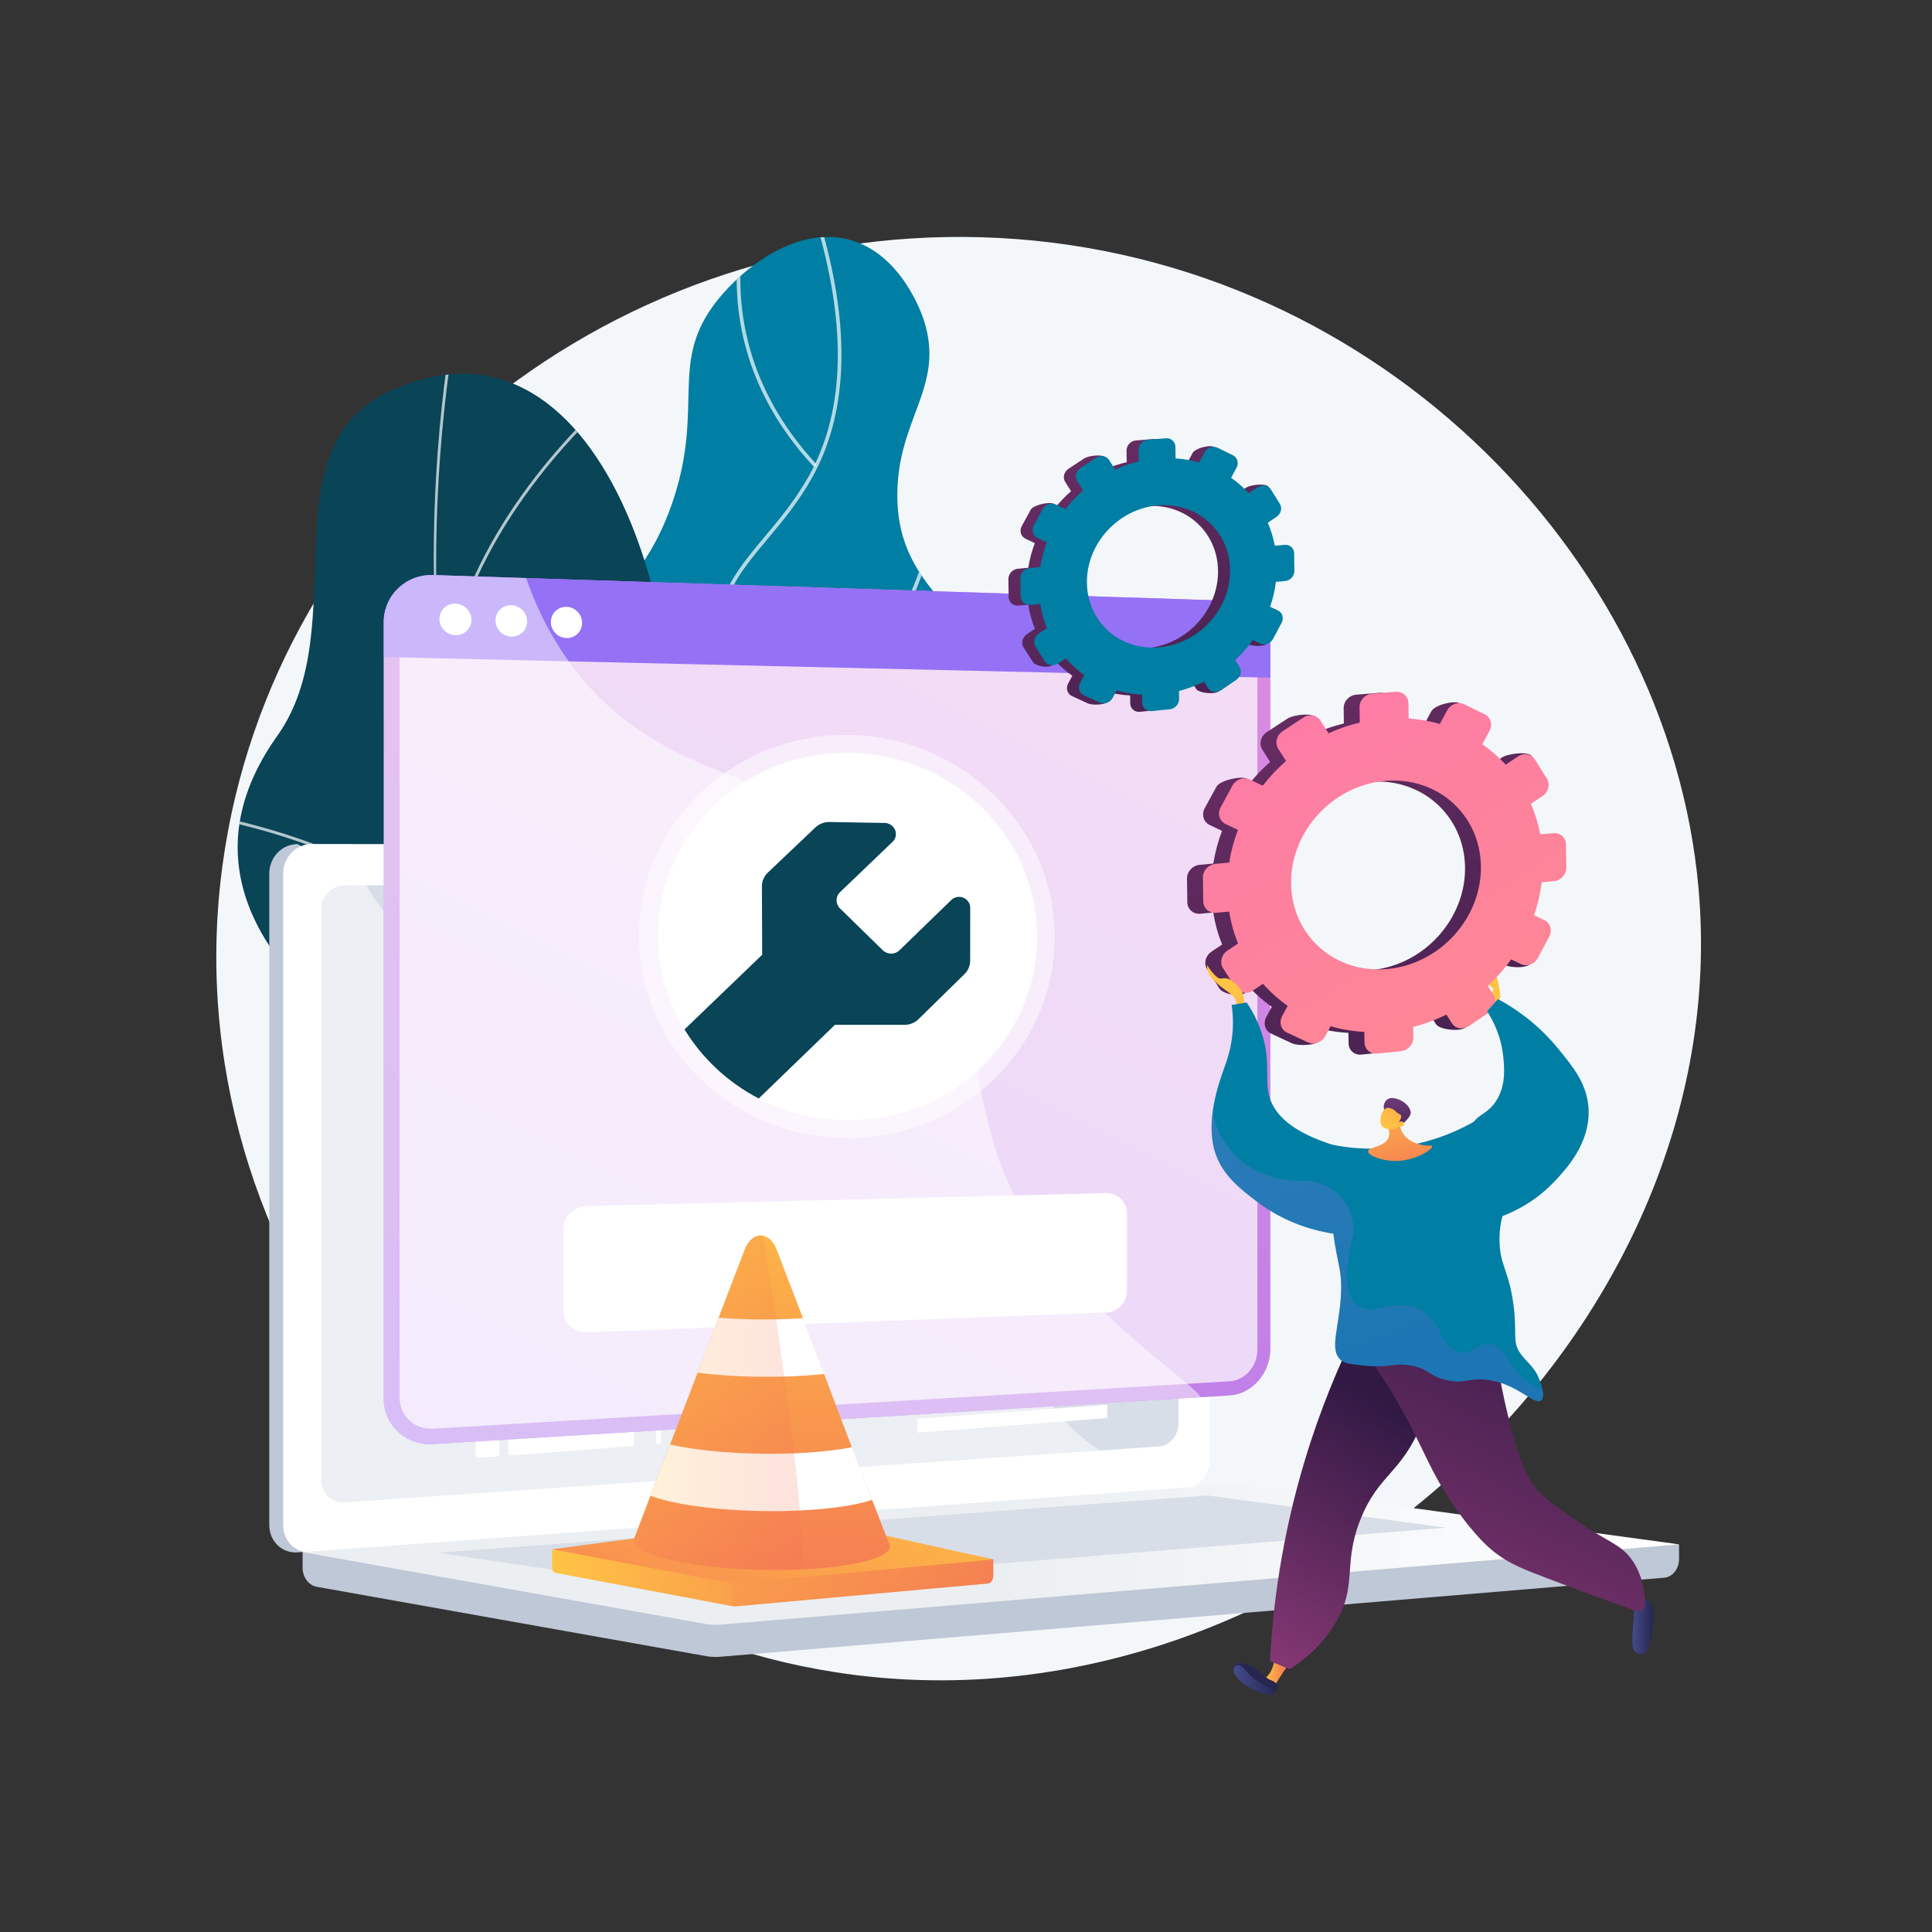 <?xml version="1.0" encoding="UTF-8"?>
<svg xmlns="http://www.w3.org/2000/svg" version="1.2" viewBox="0 0 3710 3710" width="3710" height="3710">
  <rect x="0" y="0" width="3710" height="3710" fill="#333333" stroke="none"/>
  <title>webmaster wordpress toulouse - 50</title>
  <defs>
    <linearGradient id="g1" x1="4013.4" y1="1189.1" x2="3952.4" y2="2648.8" gradientUnits="userSpaceOnUse">
      <stop offset="0" stop-color="#007ea3"></stop>
      <stop offset=".6" stop-color="#007ea3"></stop>
      <stop offset="1" stop-color="#007ea3"></stop>
    </linearGradient>
    <clipPath id="cp1">
      <path d="m948.16 2073.7c4.58-112.33 113.56-135.54 136.15-300.34 24.33-177.48-92.53-220.03-73.77-380.47 22.71-194.29 200.44-186.17 282.33-433.11 60.15-181.38-9.58-264.62 84.62-383.06 50.96-64.07 154.01-143.62 254.45-116.13 99.51 27.23 138.79 143.74 142.28 154.6 40.78 126.96-50.02 187.41-51.12 332.92-1.52 201.65 171.86 219.87 178.76 401.64 8.44 222.36-247.07 298.3-221.38 516.75 13.8 117.33 90.55 121.27 119.86 269.86 25.1 127.26 6.77 316.9-95.75 389.29-209.1 147.65-766.96-193.53-756.43-451.95z"></path>
    </clipPath>
    <linearGradient id="g2" x1="-1119.3" y1="2692.6" x2="-913.2" y2="927.7" gradientUnits="userSpaceOnUse">
      <stop offset="0" stop-color="#094457"></stop>
      <stop offset="1" stop-color="#094457"></stop>
    </linearGradient>
    <clipPath id="cp2">
      <path d="m1062.86 2782.28c-175.96-33.35-548.22-137.36-428.91-371.13 99.32-194.61 237.71-274.74 28.92-440.84-208.79-166.09-272.05-358.44-130.35-557.31 149.13-209.27-24.74-552.82 217.89-662.94 422.77-191.86 605.04 514.04 522.3 872.35-82.75 358.31 127.16 309.27 348.91 419.48 302.74 150.46-16.25 390.75 79.77 561.03 32.52 57.67 52.61 66.73 104.18 102.06 9.9 20.98 98.99 54.78 96.92 75.58-12.09 121.85-180.79 258.82-265.79 337.51-12.77 11.82-70.63 33.32-96.91 32.55 7.45-177.49-335.24-341.48-476.93-368.34z"></path>
    </clipPath>
    <linearGradient id="g3" x1="581.1" y1="2850.1" x2="3224.3" y2="2850.1" gradientUnits="userSpaceOnUse">
      <stop offset=".5" stop-color="#ebeff2"></stop>
      <stop offset="1" stop-color="#ffffff"></stop>
    </linearGradient>
    <linearGradient id="g4" x1="3201.5" y1="1191.6" x2="1466.5" y2="4661.7" gradientUnits="userSpaceOnUse">
      <stop offset="0" stop-color="#e38ddd"></stop>
      <stop offset="1" stop-color="#9571f6"></stop>
    </linearGradient>
    <linearGradient id="g5" x1="1259" y1="-252.9" x2="1552.8" y2="922.5" gradientUnits="userSpaceOnUse">
      <stop offset="0" stop-color="#e38ddd"></stop>
      <stop offset="1" stop-color="#9571f6"></stop>
    </linearGradient>
    <linearGradient id="g6" x1="2047.4" y1="1685.2" x2="1478.8" y2="2881.5" gradientUnits="userSpaceOnUse">
      <stop offset="0" stop-color="#094457"></stop>
      <stop offset="1" stop-color="#094457"></stop>
    </linearGradient>
    <linearGradient id="g7" x1="1060" y1="2910.6" x2="1907.4" y2="2910.6" gradientUnits="userSpaceOnUse">
      <stop offset="0" stop-color="#ffc444"></stop>
      <stop offset="1" stop-color="#f36f56"></stop>
    </linearGradient>
    <linearGradient id="g8" x1="1786.6" y1="2808.7" x2="1598.9" y2="3325.9" gradientUnits="userSpaceOnUse">
      <stop offset="0" stop-color="#ffc444"></stop>
      <stop offset=".6" stop-color="#f8924f"></stop>
      <stop offset="1" stop-color="#f36f56"></stop>
    </linearGradient>
    <linearGradient id="g9" x1="1605.6" y1="2731.8" x2="1376.2" y2="3364.1" gradientUnits="userSpaceOnUse">
      <stop offset="0" stop-color="#ffc444"></stop>
      <stop offset=".6" stop-color="#f8924f"></stop>
      <stop offset="1" stop-color="#f36f56"></stop>
    </linearGradient>
    <linearGradient id="g10" x1="1908" y1="2188.9" x2="1876.4" y2="3217.1" gradientUnits="userSpaceOnUse">
      <stop offset="0" stop-color="#ffc444"></stop>
      <stop offset="1" stop-color="#f36f56"></stop>
    </linearGradient>
    <linearGradient id="g11" x1="1216.9" y1="2372.5" x2="1540.5" y2="2372.5" gradientUnits="userSpaceOnUse">
      <stop offset="0" stop-color="#ffc444"></stop>
      <stop offset="1" stop-color="#f36f56"></stop>
    </linearGradient>
    <linearGradient id="g12" x1="2944.6" y1="1940.9" x2="2937.6" y2="2084.2" gradientUnits="userSpaceOnUse">
      <stop offset="0" stop-color="#ffc444"></stop>
      <stop offset="1" stop-color="#f36f56"></stop>
    </linearGradient>
    <linearGradient id="g13" x1="2427" y1="3184.9" x2="2475.6" y2="3184.9" gradientUnits="userSpaceOnUse">
      <stop offset="0" stop-color="#ffc444"></stop>
      <stop offset="1" stop-color="#f36f56"></stop>
    </linearGradient>
    <linearGradient id="g14" x1="2368.4" y1="3192.9" x2="2454.6" y2="3192.9" gradientUnits="userSpaceOnUse">
      <stop offset="0" stop-color="#444b8c"></stop>
      <stop offset="1" stop-color="#26264f"></stop>
    </linearGradient>
    <linearGradient id="g15" x1="2476.1" y1="3152.2" x2="2445.8" y2="3222.4" gradientUnits="userSpaceOnUse">
      <stop offset="0" stop-color="#444b8c"></stop>
      <stop offset="1" stop-color="#26264f"></stop>
    </linearGradient>
    <linearGradient id="g16" x1="2716.5" y1="2741.2" x2="1596.3" y2="903.9" gradientUnits="userSpaceOnUse">
      <stop offset="0" stop-color="#311944"></stop>
      <stop offset="1" stop-color="#893976"></stop>
    </linearGradient>
    <linearGradient id="g17" x1="2747" y1="2739.3" x2="1626.9" y2="902" gradientUnits="userSpaceOnUse">
      <stop offset="0" stop-color="#ff9085"></stop>
      <stop offset="1" stop-color="#fb6fbb"></stop>
    </linearGradient>
    <linearGradient id="g18" x1="3338.8" y1="3086" x2="3054.4" y2="3579.5" gradientUnits="userSpaceOnUse">
      <stop offset="0" stop-color="#311944"></stop>
      <stop offset="1" stop-color="#893976"></stop>
    </linearGradient>
    <linearGradient id="g19" x1="3397" y1="3131.8" x2="3124.5" y2="3604.5" gradientUnits="userSpaceOnUse">
      <stop offset="0" stop-color="#311944"></stop>
      <stop offset="1" stop-color="#893976"></stop>
    </linearGradient>
    <linearGradient id="g20" x1="3134.8" y1="3070.2" x2="3174.7" y2="3070.2" gradientUnits="userSpaceOnUse">
      <stop offset="0" stop-color="#444b8c"></stop>
      <stop offset="1" stop-color="#26264f"></stop>
    </linearGradient>
    <linearGradient id="g21" x1="3358.1" y1="2571.7" x2="2995.9" y2="3384.9" gradientUnits="userSpaceOnUse">
      <stop offset="0" stop-color="#311944"></stop>
      <stop offset="1" stop-color="#893976"></stop>
    </linearGradient>
    <linearGradient id="g22" x1="2420.5" y1="1915.2" x2="2413.4" y2="2062.2" gradientUnits="userSpaceOnUse">
      <stop offset="0" stop-color="#ffc444"></stop>
      <stop offset="1" stop-color="#f36f56"></stop>
    </linearGradient>
    <linearGradient id="g23" x1="2837.9" y1="1978.2" x2="3034.8" y2="2529.4" gradientUnits="userSpaceOnUse">
      <stop offset="0" stop-color="#007ea3"></stop>
      <stop offset="1" stop-color="#007ea3"></stop>
    </linearGradient>
    <linearGradient id="g24" x1="3036.1" y1="1848.5" x2="3244.7" y2="2432.6" gradientUnits="userSpaceOnUse">
      <stop offset="0" stop-color="#007ea3"></stop>
      <stop offset="1" stop-color="#007ea3"></stop>
    </linearGradient>
    <linearGradient id="g25" x1="3233.8" y1="1826.9" x2="3464.2" y2="2472" gradientUnits="userSpaceOnUse">
      <stop offset="0" stop-color="#007ea3"></stop>
      <stop offset="1" stop-color="#007ea3"></stop>
    </linearGradient>
    <linearGradient id="g26" x1="2710.1" y1="2076.6" x2="2749.9" y2="2277.1" gradientUnits="userSpaceOnUse">
      <stop offset="0" stop-color="#ffc444"></stop>
      <stop offset="1" stop-color="#f36f56"></stop>
    </linearGradient>
    <linearGradient id="g27" x1="2654.3" y1="2212.8" x2="2651.1" y2="2114.9" gradientUnits="userSpaceOnUse">
      <stop offset="0" stop-color="#311944"></stop>
      <stop offset="1" stop-color="#6b3976"></stop>
    </linearGradient>
    <linearGradient id="g28" x1="2643.1" y1="2154.8" x2="2715.3" y2="1991.5" gradientUnits="userSpaceOnUse">
      <stop offset="0" stop-color="#ffc444"></stop>
      <stop offset="1" stop-color="#f36f56"></stop>
    </linearGradient>
    <linearGradient id="g29" x1="2719.5" y1="1647.5" x2="3008.3" y2="2456.1" gradientUnits="userSpaceOnUse">
      <stop offset="0" stop-color="#aa80f9"></stop>
      <stop offset="1" stop-color="#6165d7"></stop>
    </linearGradient>
    <linearGradient id="g30" x1="2266" y1="1906.9" x2="1421.4" y2="521.4" gradientUnits="userSpaceOnUse">
      <stop offset="0" stop-color="#311944"></stop>
      <stop offset="1" stop-color="#893976"></stop>
    </linearGradient>
    <linearGradient id="g31" x1="2289.1" y1="1905.5" x2="1444.4" y2="520" gradientUnits="userSpaceOnUse">
      <stop offset="0" stop-color="#007ea3"></stop>
      <stop offset="1" stop-color="#007ea3"></stop>
    </linearGradient>
  </defs>
  <style>
		.s0 { fill: #f4f7fa } 
		.s1 { fill: url(#g1) } 
		.s2 { fill: #ffffff } 
		.s3 { fill: url(#g2) } 
		.s4 { fill: #fcfdfe } 
		.s5 { fill: #bfc8d6 } 
		.s6 { fill: #d8dee8 } 
		.s7 { mix-blend-mode: soft-light;fill: #ffffff } 
		.s8 { opacity: .5;mix-blend-mode: soft-light;fill: #ffffff } 
		.s9 { fill: url(#g3) } 
		.s10 { fill: url(#g4) } 
		.s11 { opacity: .7;mix-blend-mode: soft-light;fill: #ffffff } 
		.s12 { fill: url(#g5) } 
		.s13 { opacity: .5;fill: #ffffff } 
		.s14 { fill: url(#g6) } 
		.s15 { fill: url(#g7) } 
		.s16 { opacity: .3;mix-blend-mode: multiply;fill: url(#g8) } 
		.s17 { fill: url(#g9) } 
		.s18 { fill: url(#g10) } 
		.s19 { opacity: .2;mix-blend-mode: multiply;fill: url(#g11) } 
		.s20 { fill: url(#g12) } 
		.s21 { fill: url(#g13) } 
		.s22 { fill: url(#g14) } 
		.s23 { fill: url(#g15) } 
		.s24 { fill: url(#g16) } 
		.s25 { fill: url(#g17) } 
		.s26 { fill: url(#g18) } 
		.s27 { opacity: .3;mix-blend-mode: multiply;fill: url(#g19) } 
		.s28 { fill: url(#g20) } 
		.s29 { fill: url(#g21) } 
		.s30 { fill: url(#g22) } 
		.s31 { fill: url(#g23) } 
		.s32 { fill: url(#g24) } 
		.s33 { fill: url(#g25) } 
		.s34 { fill: url(#g26) } 
		.s35 { fill: url(#g27) } 
		.s36 { fill: url(#g28) } 
		.s37 { opacity: .3;mix-blend-mode: multiply;fill: url(#g29) } 
		.s38 { fill: url(#g30) } 
		.s39 { fill: url(#g31) } 
	</style>
  <g id="Illustration">
    <g id="&lt;Group&gt;">
      <path id="&lt;Path&gt;" class="s0" d="m3261.6 1705c76.6 854.7-776.7 1642.5-1656.4 1506.3-707.2-109.5-1282-793.1-1177.5-1552.8 95.5-694.8 727.7-1224.4 1457.5-1202.9 741.9 21.9 1318.6 605.5 1376.4 1249.4z"></path>
      <g id="&lt;Group&gt;">
        <path id="&lt;Path&gt;" class="s1" d="m948.2 2073.7c4.5-112.3 113.5-135.5 136.1-300.3 24.3-177.5-92.5-220.1-73.8-380.5 22.8-194.3 200.5-186.2 282.4-433.1 60.1-181.4-9.6-264.6 84.6-383.1 50.9-64.1 154-143.6 254.4-116.1 99.6 27.2 138.8 143.7 142.3 154.6 40.8 127-50 187.4-51.1 332.9-1.5 201.7 171.9 219.9 178.8 401.7 8.4 222.3-247.1 298.3-221.4 516.7 13.8 117.3 90.5 121.3 119.8 269.9 25.1 127.2 6.8 316.9-95.7 389.2-209.1 147.7-767-193.5-756.4-451.9z"></path>
        <g id="&lt;Clip Group&gt;" clip-path="url(#cp1)">
          <g id="&lt;Group&gt;">
            <g id="&lt;Group&gt;" style="opacity: .7;mix-blend-mode: soft-light">
              <path id="&lt;Path&gt;" class="s2" d="m1556.8 2647c-0.6 0-1.3-0.1-1.8-0.4-96.3-56.6-176.4-130.7-238.3-220.5-58.8-85.2-119.5-173.2-114.6-283.3 3.7-83.8 42.7-128.6 92.1-185.2 47-54 105.6-121.3 146.6-245.8 23.3-71.1 52.5-159.5 30-265.5-13-61.4-37.1-96.2-58.3-126.9-22.2-32.1-41.4-59.9-37.7-107.5 5.8-76.3 46.6-125 93.8-181.4 28.6-34.2 58.1-69.6 84.1-115.5 72.9-129.2 74.8-303 5.7-516.8-0.6-1.8 0.4-3.8 2.3-4.4 1.9-0.6 3.8 0.4 4.4 2.2 69.8 215.7 67.6 391.5-6.3 522.4-26.2 46.5-56 82.2-84.8 116.6-46.4 55.5-86.5 103.4-92.2 177.4-3.5 45.2 14.2 70.7 36.5 103 21.6 31.2 46.1 66.6 59.4 129.5 22.8 107.7-6.6 197.2-30.2 269.1-41.5 125.9-100.5 193.7-148 248.2-48.5 55.6-86.7 99.6-90.3 180.9-4.8 107.7 55.2 194.8 113.2 279 61.4 88.9 140.8 162.4 236.1 218.4 1.7 1 2.3 3.1 1.3 4.8-0.7 1.1-1.8 1.7-3 1.7z"></path>
            </g>
            <g id="&lt;Group&gt;" style="opacity: .7;mix-blend-mode: soft-light">
              <path id="&lt;Path&gt;" class="s2" d="m1481.4 1500.2c-0.9 0-1.9-0.4-2.6-1.2-1.3-1.4-1.2-3.6 0.3-4.9 163.1-145.7 239.7-280.9 275.2-368.7 38.5-95 38.5-156.4 38.5-157 0-1.9 1.6-3.5 3.5-3.5q0 0 0 0c2 0 3.5 1.5 3.6 3.5 0 2.5 0.1 63-38.8 159.2-35.9 88.6-113 224.9-277.3 371.7-0.7 0.6-1.5 0.9-2.4 0.9z"></path>
            </g>
            <g id="&lt;Group&gt;" style="opacity: .7;mix-blend-mode: soft-light">
              <path id="&lt;Path&gt;" class="s2" d="m1403 1815.3c-0.8 0-1.6-0.3-2.2-0.8-91.1-74.4-160.3-158.8-205.7-250.8-36.4-73.6-57.8-152.3-63.5-233.8-9.7-138.8 30-239.1 30.4-240.1 0.7-1.8 2.8-2.7 4.6-2 1.8 0.7 2.7 2.8 1.9 4.6-0.4 1-39.5 100.1-29.8 237.4 8.9 126.5 62.4 312.4 266.5 479.2 1.5 1.2 1.8 3.5 0.5 5-0.7 0.8-1.7 1.3-2.7 1.3z"></path>
            </g>
            <g id="&lt;Group&gt;" style="opacity: .7;mix-blend-mode: soft-light">
              <path id="&lt;Path&gt;" class="s2" d="m1254 2335.7c-1.5 0-2.9-0.9-3.3-2.5-0.6-1.9 0.5-3.8 2.3-4.4 240.5-70.5 365.9-198.7 428.7-293.8 68-102.9 79.4-190 79.5-190.9 0.2-1.9 2-3.3 3.9-3 1.9 0.2 3.3 2 3.1 3.9-0.1 0.9-11.7 89.7-80.6 193.9-63.5 96.1-190.1 225.6-432.6 296.7q-0.5 0.1-1 0.1z"></path>
            </g>
            <g id="&lt;Group&gt;" style="opacity: .7;mix-blend-mode: soft-light">
              <path id="&lt;Path&gt;" class="s2" d="m1563.8 895.8c-1 0-1.9-0.4-2.6-1.2-137.5-149.1-154.3-304.7-144.1-409 11-112.9 55.2-191.7 55.6-192.5 1-1.7 3.2-2.3 4.8-1.3 1.7 0.9 2.3 3.1 1.4 4.8-0.5 0.8-44 78.5-54.8 190-10 102.8 6.6 256.1 142.3 403.3 1.3 1.4 1.2 3.6-0.2 4.9-0.7 0.7-1.6 1-2.4 1z"></path>
            </g>
          </g>
        </g>
      </g>
      <g id="&lt;Group&gt;">
        <g id="&lt;Group&gt;">
          <path id="&lt;Path&gt;" class="s3" d="m1062.9 2782.3c-176-33.4-548.3-137.4-429-371.1 99.4-194.7 237.8-274.8 29-440.9-208.8-166.1-272.1-358.4-130.4-557.3 149.1-209.3-24.7-552.8 217.9-662.9 422.8-191.9 605 514 522.3 872.3-82.7 358.3 127.2 309.3 348.9 419.5 302.8 150.4-16.2 390.7 79.8 561 32.5 57.7 52.6 66.8 104.2 102.1 9.9 21 99 54.8 96.9 75.6-12.1 121.8-180.8 258.8-265.8 337.5-12.8 11.8-70.6 33.3-96.9 32.5 7.4-177.5-335.2-341.5-476.9-368.3z"></path>
          <g id="&lt;Clip Group&gt;" clip-path="url(#cp2)">
            <g id="&lt;Group&gt;" style="opacity: .7;mix-blend-mode: soft-light">
              <g id="&lt;Group&gt;">
                <path id="&lt;Path&gt;" class="s4" d="m985.4 1943.8c-146.9-395.1-188.7-840.6-120.9-1288.4l5.5 0.9c-143.1 944.9 192.6 1804.1 897.9 2298.3l-3.2 4.6c-355.3-249-624.8-600.1-779.3-1015.4z"></path>
                <path id="&lt;Path&gt;" class="s4" d="m572.3 2497.1c233.6-37.5 605.1 19.6 828.3 127.2l-2.5 5c-222.2-107.2-592.3-164-824.9-126.7z"></path>
                <path id="&lt;Path&gt;" class="s4" d="m1546.1 2449.8c20.1-125 68.5-264.7 143.9-414.9l5 2.5c-75.1 149.7-123.4 288.8-143.4 413.3-27.4 169.8-0.4 306.5 80.1 406.4l-4.3 3.5c-81.6-101.1-109-239.3-81.3-410.8z"></path>
                <path id="&lt;Path&gt;" class="s4" d="m411.5 1572.1l1.1-5.5c176.4 36.4 416.6 121 558.7 317l-4.6 3.3c-141-194.6-379.8-278.6-555.2-314.8z"></path>
                <path id="&lt;Path&gt;" class="s4" d="m1176 756.1l3.7 4.2c-112.5 102.2-304.8 314.4-328 586.1l-5.6-0.4c23.4-273.7 216.7-487.1 329.9-589.9z"></path>
              </g>
            </g>
          </g>
        </g>
      </g>
      <g id="&lt;Group&gt;">
        <g id="&lt;Group&gt;">
          <path id="&lt;Path&gt;" class="s5" d="m3224.3 2993.8c0 18.9-12.5 34.5-28.7 35.9l-1813.1 151.8c-9 0.7-18 0.3-26.9-1.3l-747.4-133.1c-15.6-2.8-27.1-18.4-27.1-36.7v-67.6l2643.2 22.8z"></path>
          <g id="&lt;Group&gt;">
            <path id="&lt;Path&gt;" class="s5" d="m2251.6 2857.3l-1680 123.7c-30.1 2.2-54.5-21.3-54.5-52.6v-1251c0-31.2 24.4-56.5 54.5-56.5l59.4 34.2 1620.6-34.2c24.8 0 44.8 22.8 44.8 51.1v1130.9c0 28.2-20 52.6-44.8 54.4z"></path>
            <path id="&lt;Path&gt;" class="s2" d="m2278.4 2857.3l-1680 123.7c-30.1 2.2-54.5-21.3-54.5-52.6v-1251c0-31.2 24.4-56.5 54.5-56.5h1680c24.7 0 44.8 22.8 44.8 51.1v1130.9c0 28.2-20.1 52.6-44.8 54.4z"></path>
            <path id="&lt;Path&gt;" class="s6" d="m2226 2777.6l-1564.7 107.4c-24.5 1.7-44.3-17.6-44.3-43.1v-1095.3c0-25.5 19.8-46.3 44.3-46.4l1564.7-6.7c20.5-0.1 37 18.7 37 41.9v997.6c0 23.2-16.5 43.2-37 44.6z"></path>
            <g id="&lt;Group&gt;" style="mix-blend-mode: soft-light">
              <path id="&lt;Path&gt;" class="s7" d="m1216.3 1803l-422.3 1.1-0.1-40.2 422.3 0.1z"></path>
              <path id="&lt;Path&gt;" class="s7" d="m1415.1 1791.4l-97.5 0.1-0.1-27.5 97.6 0.1z"></path>
              <path id="&lt;Path&gt;" class="s7" d="m1415.2 1829.3l-97.6 0.5v-27.5l97.5-0.3z"></path>
              <path id="&lt;Path&gt;" class="s2" d="m1901.3 1827l-378.4 1.8-0.1-27.1 378.5-0.9z"></path>
              <path id="&lt;Path&gt;" class="s2" d="m1963.4 1863.1l-374.7 2.8v-26.9l374.7-2.1z"></path>
              <path id="&lt;Path&gt;" class="s2" d="m1963.5 1899.5l-374.7 3.9v-27l374.6-3.1z"></path>
              <path id="&lt;Path&gt;" class="s7" d="m1963.5 1935.8l-374.6 5-0.1-26.9 374.7-4.2z"></path>
              <path id="&lt;Path&gt;" class="s7" d="m1415.2 1867.2l-97.5 0.8-0.1-27.5 97.6-0.6z"></path>
              <path id="&lt;Path&gt;" class="s7" d="m1415.3 1905.2l-97.6 1v-27.5l97.5-0.8z"></path>
              <path id="&lt;Path&gt;" class="s7" d="m1415.3 1943.1l-97.5 1.3v-27.5l97.5-1.1z"></path>
              <path id="&lt;Path&gt;" class="s7" d="m1415.4 1981.1l-97.5 1.5-0.1-27.5 97.6-1.4z"></path>
              <path id="&lt;Path&gt;" class="s7" d="m1676.8 1976.8l-240.1 3.9v-27.3l240.1-3.3z"></path>
              <path id="&lt;Path&gt;" class="s7" d="m1415.5 2019l-97.6 1.9v-27.6l97.5-1.6z"></path>
              <path id="&lt;Path&gt;" class="s7" d="m1415.5 2056.9l-97.5 2.2-0.1-27.5 97.6-2z"></path>
              <path id="&lt;Path&gt;" class="s7" d="m1415.6 2094.9l-97.6 2.4v-27.5l97.5-2.2z"></path>
              <path id="&lt;Path&gt;" class="s2" d="m1789.4 2011.8l-266.3 5.1v-27l266.2-4.6z"></path>
              <path id="&lt;Path&gt;" class="s7" d="m1927.7 2045.7l-338.7 7.4v-26.9l338.7-6.8z"></path>
              <path id="&lt;Path&gt;" class="s7" d="m1927.8 2082.1l-338.7 8.4-0.1-26.9 338.7-7.7z"></path>
              <path id="&lt;Path&gt;" class="s7" d="m1415.6 2132.8l-97.5 2.7v-27.5l97.5-2.5z"></path>
              <path id="&lt;Path&gt;" class="s7" d="m1415.7 2170.7l-97.5 3-0.1-27.5 97.6-2.8z"></path>
              <path id="&lt;Path&gt;" class="s7" d="m1415.8 2208.7l-97.6 3.2v-27.5l97.5-3z"></path>
              <path id="&lt;Path&gt;" class="s7" d="m1415.8 2246.6l-97.5 3.6-0.1-27.5 97.6-3.4z"></path>
              <path id="&lt;Path&gt;" class="s7" d="m1415.9 2284.5l-97.6 3.9v-27.5l97.5-3.7z"></path>
              <path id="&lt;Path&gt;" class="s7" d="m1415.9 2322.5l-97.5 4.1-0.1-27.5 97.6-3.9z"></path>
              <path id="&lt;Path&gt;" class="s7" d="m1416 2360.4l-97.6 4.4v-27.5l97.6-4.2z"></path>
              <path id="&lt;Path&gt;" class="s7" d="m1416.1 2398.4l-97.6 4.6v-27.5l97.5-4.4z"></path>
              <path id="&lt;Path&gt;" class="s7" d="m1416.1 2436.3l-97.5 5-0.1-27.6 97.6-4.7z"></path>
              <path id="&lt;Path&gt;" class="s7" d="m1416.2 2474.2l-97.6 5.3v-27.5l97.5-5.1z"></path>
              <path id="&lt;Path&gt;" class="s7" d="m1416.2 2512.2l-97.5 5.5-0.1-27.5 97.6-5.3z"></path>
              <path id="&lt;Path&gt;" class="s7" d="m1416.3 2550.1l-97.6 5.8v-27.5l97.5-5.6z"></path>
              <path id="&lt;Path&gt;" class="s7" d="m1416.3 2588l-97.5 6.1v-27.5l97.5-5.9z"></path>
              <path id="&lt;Path&gt;" class="s7" d="m1416.4 2626l-97.5 6.3-0.1-27.5 97.6-6.1z"></path>
              <path id="&lt;Path&gt;" class="s7" d="m1416.5 2663.9l-97.6 6.7v-27.5l97.5-6.5z"></path>
              <path id="&lt;Path&gt;" class="s7" d="m1416.5 2701.8l-97.5 7-0.1-27.5 97.6-6.8z"></path>
              <path id="&lt;Path&gt;" class="s7" d="m1416.6 2739.8l-97.6 7.2v-27.5l97.5-7z"></path>
              <path id="&lt;Path&gt;" class="s7" d="m1416.6 2777.7l-97.5 7.5v-27.5l97.5-7.3z"></path>
              <path id="&lt;Path&gt;" class="s2" d="m1701.8 1790.9l-266.1 0.4v-27.2l266 0.1z"></path>
              <path id="&lt;Path&gt;" class="s7" d="m1902.4 2557.7l-378.4 23.6v-27.1l378.4-22.8z"></path>
              <path id="&lt;Path&gt;" class="s2" d="m1964.5 2590.1l-374.6 24.5v-26.9l374.6-23.7z"></path>
              <path id="&lt;Path&gt;" class="s2" d="m1964.6 2626.5l-374.6 25.6-0.1-27 374.7-24.8z"></path>
              <path id="&lt;Path&gt;" class="s2" d="m2126.1 2651.4l-364.9 25.9-0.1-26.6 365-25.2z"></path>
              <path id="&lt;Path&gt;" class="s7" d="m2126.2 2687.2l-365 27.1v-26.6l364.9-26.3z"></path>
              <path id="&lt;Path&gt;" class="s7" d="m2126.2 2723.1l-364.9 28.1-0.1-26.6 365-27.3z"></path>
              <path id="&lt;Path&gt;" class="s2" d="m1702.9 2533l-266 15.9v-27.3l266-15.3z"></path>
              <path id="&lt;Path&gt;" class="s2" d="m1901.8 2155.8l-378.4 11.6-0.1-27 378.5-10.9z"></path>
              <path id="&lt;Path&gt;" class="s7" d="m1963.9 2190.3l-374.6 12.5-0.1-26.9 374.7-11.8z"></path>
              <path id="&lt;Path&gt;" class="s2" d="m1964 2226.6l-374.7 13.7v-27l374.6-12.8z"></path>
              <path id="&lt;Path&gt;" class="s2" d="m1964 2263l-374.6 14.7-0.1-26.9 374.7-14z"></path>
              <path id="&lt;Path&gt;" class="s2" d="m1677.3 2311.4l-240.1 10.2v-27.3l240.1-9.6z"></path>
              <path id="&lt;Path&gt;" class="s7" d="m1789.9 2343.5l-266.2 12.1-0.1-27.1 266.2-11.5z"></path>
              <path id="&lt;Path&gt;" class="s7" d="m1928.2 2373.8l-338.7 16.2v-26.9l338.7-15.6z"></path>
              <path id="&lt;Path&gt;" class="s2" d="m1928.3 2410.2l-338.7 17.3v-27l338.6-16.5z"></path>
              <path id="&lt;Path&gt;" class="s2" d="m2003.4 2442.6l-334.6 18v-26.7l334.6-17.3z"></path>
              <path id="&lt;Path&gt;" class="s2" d="m2003.5 2478.9l-334.6 18.9-0.1-26.7 334.6-18.3z"></path>
              <path id="&lt;Path&gt;" class="s2" d="m1702.3 2124.8l-266 7.4-0.1-27.2 266.1-6.9z"></path>
              <path id="&lt;Path&gt;" class="s7" d="m1216.4 1864l-241.7 1.7-0.1-39.7 241.7-1z"></path>
              <path id="&lt;Path&gt;" class="s7" d="m912.1 1826.3l45.5-0.2 0.1 39.8-45.6 0.3z"></path>
              <path id="&lt;Path&gt;" class="s7" d="m1216.4 1920.1l-241.7 2.8v-39.8l241.7-2z"></path>
              <path id="&lt;Path&gt;" class="s7" d="m912.2 1883.7l45.5-0.4v39.7l-45.5 0.6z"></path>
              <path id="&lt;Path&gt;" class="s7" d="m1216.5 1976.2l-241.7 3.8v-39.8l241.7-3z"></path>
              <path id="&lt;Path&gt;" class="s7" d="m912.3 1941l45.5-0.5v39.7l-45.5 0.7z"></path>
              <path id="&lt;Path&gt;" class="s7" d="m1217.1 2374.4l-422.2 19.2-0.1-40.2 422.3-18z"></path>
              <path id="&lt;Path&gt;" class="s7" d="m1217.2 2435.4l-241.6 12.1-0.1-39.8 241.7-11.3z"></path>
              <path id="&lt;Path&gt;" class="s7" d="m913 2410.7l45.5-2.2 0.1 39.8-45.6 2.3z"></path>
              <path id="&lt;Path&gt;" class="s7" d="m1217.3 2491.5l-241.7 13.1v-39.7l241.7-12.5z"></path>
              <path id="&lt;Path&gt;" class="s7" d="m913.1 2468.1l45.5-2.4v39.8l-45.5 2.5z"></path>
              <path id="&lt;Path&gt;" class="s7" d="m1217.4 2547.6l-241.7 14.1v-39.7l241.7-13.5z"></path>
              <path id="&lt;Path&gt;" class="s7" d="m913.2 2525.5l45.5-2.6v39.8l-45.5 2.7z"></path>
              <path id="&lt;Path&gt;" class="s7" d="m1216.6 2032.7l-422.3 8.4v-40.3l422.3-7.1z"></path>
              <path id="&lt;Path&gt;" class="s7" d="m1216.7 2093.7l-241.7 5.9v-39.8l241.7-5.2z"></path>
              <path id="&lt;Path&gt;" class="s7" d="m912.4 2061.2l45.6-1v39.8l-45.5 1.1z"></path>
              <path id="&lt;Path&gt;" class="s7" d="m1216.8 2149.8l-241.7 6.9-0.1-39.8 241.7-6.2z"></path>
              <path id="&lt;Path&gt;" class="s7" d="m912.5 2118.5l45.5-1.1 0.1 39.8-45.5 1.3z"></path>
              <path id="&lt;Path&gt;" class="s7" d="m1217 2262.7l-241.7 8.9-0.1-39.7 241.7-8.2z"></path>
              <path id="&lt;Path&gt;" class="s7" d="m912.7 2234.1l45.5-1.6 0.1 39.8-45.5 1.7z"></path>
              <path id="&lt;Path&gt;" class="s7" d="m1217.1 2318.8l-241.7 10-0.1-39.8 241.7-9.2z"></path>
              <path id="&lt;Path&gt;" class="s7" d="m912.8 2291.4l45.5-1.7 0.1 39.8-45.5 1.8z"></path>
              <path id="&lt;Path&gt;" class="s7" d="m1216.9 2205.9l-241.7 7.9-0.1-39.7 241.7-7.3z"></path>
              <path id="&lt;Path&gt;" class="s7" d="m912.6 2175.9l45.5-1.3 0.1 39.7-45.5 1.5z"></path>
              <path id="&lt;Path&gt;" class="s7" d="m1217.5 2603.7l-422.2 26.4-0.1-40.2 422.2-25.3z"></path>
              <path id="&lt;Path&gt;" class="s7" d="m1217.6 2664.6l-241.7 16.3v-39.7l241.6-15.6z"></path>
              <path id="&lt;Path&gt;" class="s7" d="m913.3 2645.2l45.6-2.9v39.7l-45.5 3.1z"></path>
              <path id="&lt;Path&gt;" class="s7" d="m1217.7 2720.7l-241.7 17.3-0.1-39.7 241.7-16.6z"></path>
              <path id="&lt;Path&gt;" class="s7" d="m913.4 2702.6l45.5-3.2 0.1 39.8-45.5 3.3z"></path>
              <path id="&lt;Path&gt;" class="s7" d="m1217.8 2776.8l-241.7 18.3-0.1-39.7 241.7-17.6z"></path>
              <path id="&lt;Path&gt;" class="s7" d="m913.5 2759.9l45.5-3.3 0.1 39.8-45.5 3.5z"></path>
              <path id="&lt;Path&gt;" class="s7" d="m1269.1 2773.1l-9.3 0.7-1.6-1009.8h9.3z"></path>
            </g>
            <path id="&lt;Path&gt;" class="s2" d="m1497.7 1655.1c0 11.6-8.6 21-19.3 21.1-10.7 0-19.4-9.4-19.4-21.1 0-11.6 8.7-21.1 19.4-21.1 10.7 0 19.3 9.4 19.3 21.1z"></path>
            <path id="&lt;Path&gt;" class="s8" d="m543.9 2928.4v-1251c0-31.2 24.4-56.5 54.5-56.5h78.5c12.7 57.7 37.1 112 81.6 149.4 103.2 86.6 220.1 3 328.5 93.3 89.3 74.5 37.4 155.2 141.2 258.9 82 82 135.1 51.4 216.7 142.5 73.7 82.3 44.3 123.3 104.2 178.4 98.8 90.8 201.1-1.3 331.3 71.4 104.4 58.2 87.6 145.6 184.4 234.1 48.2 44.1 122.9 86.8 243.2 93.4-7.9 8.5-18.3 14.1-29.6 15l-8.5 0.6-1671.5 123.1c-30.1 2.2-54.5-21.3-54.5-52.6z"></path>
          </g>
          <path id="&lt;Path&gt;" class="s9" d="m2385.8 2851.3l838.5 114.3-1841.8 154.2c-9 0.8-18 0.3-26.9-1.2l-774.5-138 1776.4-130.2c9.4-0.7 18.9-0.4 28.3 0.9z"></path>
          <path id="&lt;Path&gt;" class="s6" d="m840.3 2981.7l1478.9-110 457.8 61.9-1466.3 117.6z"></path>
        </g>
      </g>
      <g id="&lt;Group&gt;">
        <g id="&lt;Group&gt;">
          <path id="&lt;Path&gt;" class="s10" d="m2439.5 1240.7v1349.6c0 46.7-35 86.7-78.4 89.4l-1529.4 93.4c-52.2 3.2-94.8-36-94.8-87.6v-1490.8c0-51.6 42.6-92.1 94.8-90.4l1529.4 49.3c43.4 1.4 78.4 40.4 78.4 87.1z"></path>
          <path id="&lt;Path&gt;" class="s11" d="m831.7 2743.5c-35.5 2.1-64.4-24.6-64.4-59.7v-1488.3c0-35.1 28.9-62.6 64.4-61.5l1529.4 46.8c29.6 0.9 53.5 27.4 53.5 59.3v1351.6c0 31.8-23.9 59.1-53.5 60.8z"></path>
          <path id="&lt;Path&gt;" class="s12" d="m2439.5 1240.7v60.7l-1702.6-39.7v-67c0-51.6 42.6-92.1 94.8-90.4l1529.4 49.3c43.4 1.4 78.4 40.4 78.4 87.1z"></path>
          <path id="&lt;Path&gt;" class="s2" d="m905.3 1190.3c0 16.7-13.7 29.9-30.6 29.5-17-0.5-30.8-14.4-30.8-31.2 0-16.8 13.8-30 30.8-29.5 16.9 0.5 30.6 14.4 30.6 31.2z"></path>
          <path id="&lt;Path&gt;" class="s2" d="m1012.2 1193.2c0 16.6-13.5 29.8-30.3 29.3-16.8-0.4-30.4-14.3-30.4-31 0-16.7 13.6-29.8 30.4-29.3 16.8 0.5 30.3 14.4 30.3 31z"></path>
          <path id="&lt;Path&gt;" class="s2" d="m1117.8 1196.1c0 16.6-13.4 29.6-29.9 29.2-16.6-0.5-30.1-14.2-30.1-30.8 0-16.6 13.5-29.7 30.1-29.2 16.5 0.5 29.9 14.3 29.9 30.8z"></path>
          <g id="&lt;Group&gt;" style="opacity: .5;mix-blend-mode: soft-light">
            <path id="&lt;Path&gt;" class="s2" d="m1907.1 2191.3c75.3 272 365.7 444.5 398.9 491.7l-1474.3 90.1c-52.2 3.2-94.8-36-94.8-87.6v-1490.8c0-51.6 42.6-92.1 94.8-90.4l178.7 5.8c16.6 48.4 40.9 100.9 76.6 152.5 197.4 285 507.8 201.5 686.1 457.6 107.2 154.1 65 222 134 471.1z"></path>
          </g>
        </g>
        <g id="&lt;Group&gt;">
          <g id="&lt;Group&gt;">
            <path id="&lt;Path&gt;" class="s13" d="m1635.3 2185.4c-68 1.2-135.7-14.5-195.8-45.6-64.8-33.5-119.1-83.8-156.7-145.3-36.5-59.7-55.8-128.1-55.8-197.7 0-218.4 185.5-391.2 408.3-385.4 217.3 5.7 390.1 179.9 390.1 388.6 0 208.6-172.8 381.5-390.1 385.4z"></path>
            <path id="&lt;Path&gt;" class="s2" d="m1991.7 1799.8c0 190.9-157.8 348.2-356.4 351.4-64.3 1.1-125.1-14.1-178.3-41.8-58.9-30.6-108.4-76.6-142.5-132.6-32.2-52.7-50.7-114.2-50.7-179.9 0-198.9 168.3-356.2 371.5-351.3 198.6 4.8 356.4 163.4 356.4 354.2z"></path>
            <path id="&lt;Path&gt;" class="s14" d="m1863.1 1743.3l-0.1 101.4c0 9.7-3.9 19-10.9 25.8l-88.3 86.6c-7.2 7-16.8 10.9-26.9 10.9h-133.6c0 0-91.8 88.6-146.3 141.4-58.9-30.6-108.4-76.6-142.5-132.6 55-52.7 149.1-143.4 149.1-143.4l-0.5-131.5c0-9.9 4.1-19.5 11.5-26.4l91.2-86.6c7.2-6.8 17-10.6 27.2-10.4l105.8 1.8c8.7 0.2 16.6 5.4 20 13.3 3.3 8 1.4 17-4.8 22.9l-100.8 96.6c-9 8.6-9 22.7 0 31.5l36.1 35.3 9.9 9.7 35.9 35.1c8.9 8.7 23.3 8.7 32.2 0.1l99.5-96.6c6.1-5.9 15.2-7.6 23.2-4.3 8 3.3 13.1 10.9 13.1 19.4z"></path>
          </g>
          <path id="&lt;Path&gt;" class="s2" d="m2164.1 2479.1c0 22-17.8 40.5-39.9 41.3l-997.3 38.1c-24.8 0.9-44.9-17.2-44.9-40.6v-158.6c0-23.4 20.1-42.8 44.9-43.4l997.3-24.7c22.1-0.5 39.9 16.8 39.9 38.8z"></path>
        </g>
      </g>
      <g id="&lt;Group&gt;">
        <path id="&lt;Path&gt;" class="s15" d="m1907.4 2994.6v30.9c0 7.9-4.1 14.5-9.4 15.2l-482.3 43.7c-3.5 0.5-7.1 0.4-10.7-0.2q-1.4-0.3-2.8-0.6l-336-63.4c-3.5-0.9-6.2-5.6-6.2-11v-32.7l356.5-44.1 45.9-21.8 45.6 6.6 27-5.2 61.6 18z"></path>
        <path id="&lt;Path&gt;" class="s16" d="m1907.4 2994.6v30.9c0 7.9-4.1 14.5-9.4 15.2l-482.2 43.7c-3.6 0.5-8.1 0.4-10.7-0.2v-166.5l57.3-7.1 45.6 6.6 27-5.2 61.6 18z"></path>
        <path id="&lt;Path&gt;" class="s17" d="m1907.4 2994.6l-492 45.8c-4.3 0.5-8.6 0.3-12.8-0.8l-342.6-64.5 475-63.1z"></path>
        <g id="&lt;Group&gt;">
          <path id="&lt;Path&gt;" class="s18" d="m1709.1 2969c0 22.6-71.2 40.2-169.5 44.8-24.8 1.1-51.3 1.4-78.8 0.8-135.2-3.1-243.9-28.3-243.9-56.1 0-0.7 0.1-2 0.2-2h-0.2l0.6-1.4q0.1-0.7 0.5-1.3l31.1-81.5 37.7-98.4 52.8-137.9 40.3-105.6 50.3-131.2c6.2-16.5 17.9-26.7 30.5-26.7q2.5 0 5 0.6c10.6 2.3 20.1 11.9 25.6 26.1l50.6 132.2 40.5 106.9 53.3 140.7 38.3 101.1 0.7 0.1 31.9 82.1c1.3 2.2 2.5 4.4 2.5 6.7z"></path>
          <path id="&lt;Path&gt;" class="s2" d="m1674.7 2880.2c-30.8 10.3-80.1 17.7-139 20.4-23.7 1.2-48.9 1.5-75 1-90.9-1.7-169.7-13.4-211.6-29.3l37.7-98.4c44.1 9.9 105.6 16.6 173.9 17.6 22.1 0.4 43.7 0.1 64.2-0.7 43.1-1.7 81.2-5.9 111.2-11.8l37.9 101.1z"></path>
          <path id="&lt;Path&gt;" class="s2" d="m1582.8 2638.3c-23.5 2.6-49.3 4.3-76.7 5.1-14.7 0.4-29.8 0.6-45.3 0.4-44.2-0.4-85.6-3.3-121.2-7.8l40.3-105.6c25.3 2 52.5 3.2 80.9 3.3q15.1 0.1 29.6-0.2c17.8-0.3 35.1-1 51.5-2.1z"></path>
          <path id="&lt;Path&gt;" class="s19" d="m1539.6 3013.8c-24.8 1.1-51.3 1.4-78.8 0.8-135.2-3.1-243.9-28.3-243.9-56.1 0-0.7 0.1-2 0.2-2h-0.2l0.6-1.4q0.1-0.7 0.5-1.3l31.1-81.5 37.7-98.4 52.8-137.9 40.3-105.6 50.3-131.2c6.2-16.5 17.9-26.7 30.5-26.7q2.5 0 5 0.6c5.4 33.4 14.6 91.7 24.7 160.4 5.1 34.6 10.4 71.9 15.7 109.9 6.7 49.1 13.2 99.6 18.8 147.4 4.5 39.1 8.4 76.5 11.1 109.8 4 48.3 5.6 88.3 3.6 113.2z"></path>
        </g>
      </g>
      <g id="&lt;Group&gt;">
        <path id="&lt;Path&gt;" class="s20" d="m2871.6 1949.5c0 0-12.4-6.9-16-15.6-3.6-8.6-3.7-22.1 8.6-29.2 12.3-7.1-13.4-13.7-9-19.5 4.4-5.8 18.9-11.5 18.9-11.5 0 0 8.8 36.8 6.6 42.3-2.1 5.6-14 6.2-3 22z"></path>
        <path id="&lt;Path&gt;" class="s21" d="m2475.6 3195.5c-1 0.6-18.6 24.5-26.6 40.1l-22-11.8c0 0 12.4-4.4 18.6-28.3 6.2-23.9 30 0 30 0z"></path>
        <path id="&lt;Path&gt;" class="s22" d="m2372.2 3196.3c10.4-9.5 32.6 2.9 45.7 13.4 13.1 10.5 14.8 14 21.9 16.6 7 2.6 15 8.6 14.8 11.6-0.1 1.9-5 8.7-8.3 13.3-2 2.6-5.1 4-8.4 3.8l-0.5-0.1c-5.8-0.4-19.5-5-19.5-5-46.5-20.1-56-44-45.7-53.6z"></path>
        <path id="&lt;Path&gt;" class="s23" d="m2368.5 3206.2c-0.2-4 1.1-7.4 3.7-9.9 10.4-9.5 32.6 2.9 45.7 13.4 13.1 10.5 14.8 14 21.9 16.6 7 2.6 15 8.6 14.8 11.6 0 1.3-2.6 5.2-5.2 9-9.9-4.5-23.7-11.3-35-18.7-19.7-13-23.2-25.8-34.6-30.3-5.8-2.4-9.3 2.7-11.3 8.3z"></path>
        <g id="&lt;Group&gt;">
          <path id="&lt;Compound Path&gt;" fill-rule="evenodd" class="s24" d="m2303.7 1660.7l26.2-2.4c3.4-21.6 9.1-42.6 16.7-62.8l-23.6-11.2c-11.9-5.7-16.2-20.1-9.6-32.3l22.6-41.4c6.7-12.1 46.7-21.1 58.6-15.4l-0.3 15.5c13.3-17.2 28.3-33.1 44.6-47.5l-14.8-23.5c-7-11-3.2-26.1 8.4-33.7l39.6-26c11.5-7.6 49.2-12.2 56.1-1.3l-7.6 31.3c19.2-8.7 39.2-15.7 60-20.7l-0.4-29.3c-0.2-13.3 10.5-24.9 23.9-26l45.5-3.7c13.3-1.1 24.3 8.7 24.5 21.9l0.4 29.3c20.7 1.5 40.8 5.1 59.9 10.6l14.2-26.3c6.4-11.9 42.5-21.2 54.1-15.6l17.9 23.4c11.5 5.6 15.6 19.8 9.2 31.8l-13.8 25.6c16.4 11.4 31.4 24.6 44.8 39.3l23.6-15.8c11.3-7.5 51.1-12.6 57.8-1.8l-2.2 44.4c6.7 10.8 3 25.7-8.2 33.2l-22.5 15.1c8 18.5 14 38.1 17.9 58.7l25.3-2.3c13.1-1.2 23.8 8.4 24 21.5l0.7 44.7c0.2 13-10.3 24.7-23.4 25.9l-23.8 2.2c-2.7 21.7-7.6 42.9-14.7 63.3l20 9.5c11.5 5.5 15.6 19.6 9.2 31.6l-3 47.7c-6.4 12-39.7 10.5-51.2 5.1l-19-9c-13.2 18.4-28.2 35.4-44.8 50.9l10.8 17.1c6.8 10.8 3.1 25.7-8.3 33.5l-14.7 27.7c-11.3 7.8-50 4-56.8-6.8l-10.5-16.5c-20.2 10-41.5 18-63.7 23.7l0.3 20.1c0.2 13.2-10.5 25.1-23.8 26.4l-45.5 4.7c-13.4 1.4-24.4-8.3-24.6-21.5l-0.3-20.2c-22.5-1.2-44.2-4.9-64.8-10.8l12.3 23.3c-6.6 12.2-43.8 13.1-55.6 7.7l-40.2-18.7c-11.8-5.5-16-19.8-9.4-32l10.5-19.5c-17.4-12.3-33.4-26.5-47.4-42.4l-3.1 15.6c-11.6 7.8-42.9 2.7-49.9-8.2l-23.8-37.2c-7-10.9-3.1-26.1 8.6-33.9l20.3-13.6c-7.9-19.3-13.6-39.9-17.1-61.4l-24.7 2.3c-13.6 1.3-24.9-8.5-25.1-21.9l-0.6-45.5c-0.2-13.4 10.7-25.3 24.3-26.5zm331 201.9c100.3-9.8 180-98.1 178.6-197.3-1.5-99.2-83.6-172.6-184-163.8-100.9 8.7-182 97.2-180.6 197.5 1.5 100.2 85 173.5 186 163.6z"></path>
          <path id="&lt;Compound Path&gt;" fill-rule="evenodd" class="s25" d="m2334.2 1658.8l26.3-2.4c3.3-21.5 9-42.6 16.7-62.8l-23.7-11.2c-11.9-5.6-16.1-20.1-9.5-32.2l22.6-41.5c6.6-12.1 21.6-17.4 33.5-11.7l24.7 11.8c13.3-17.2 28.3-33.1 44.7-47.5l-14.9-23.5c-6.9-11-3.1-26 8.5-33.7l39.5-26c11.6-7.6 26.5-4.9 33.4 6.1l15.2 24c19.1-8.8 39.2-15.8 60-20.7l-0.5-29.4c-0.2-13.2 10.5-24.9 23.9-26l45.5-3.7c13.4-1.1 24.3 8.8 24.5 22l0.4 29.2c20.8 1.5 40.8 5.1 59.9 10.6l14.2-26.2c6.5-12 21.1-17.1 32.7-11.5l39.3 19.2c11.5 5.6 15.7 19.9 9.2 31.8l-13.8 25.6c16.4 11.5 31.4 24.6 44.8 39.3l23.7-15.8c11.3-7.5 25.9-4.9 32.6 5.9l22.9 36.8c6.8 10.7 3.1 25.6-8.2 33.2l-22.5 15c8 18.5 14.1 38.1 18 58.7l25.2-2.3c13.1-1.2 23.9 8.4 24.1 21.5l0.6 44.7c0.2 13.1-10.2 24.7-23.3 25.9l-23.9 2.2c-2.6 21.7-7.6 42.9-14.6 63.3l20 9.6c11.4 5.4 15.5 19.6 9.1 31.5l-21.8 40.9c-6.3 12-20.8 17.4-32.3 11.9l-19-9c-13.2 18.4-28.3 35.4-44.9 50.9l10.8 17.2c6.8 10.7 3.1 25.6-8.2 33.4l-38.7 26.4c-11.4 7.7-26.1 5.3-32.9-5.5l-10.5-16.5c-20.1 10-41.5 18-63.7 23.7l0.3 20.1c0.2 13.3-10.4 25.1-23.8 26.4l-45.5 4.7c-13.3 1.4-24.4-8.2-24.6-21.5l-0.3-20.2c-22.4-1.2-44.1-4.8-64.8-10.8l-10.1 18.8c-6.6 12.2-21.4 17.6-33.2 12.2l-40.1-18.7c-11.8-5.4-16.1-19.8-9.5-32l10.6-19.5c-17.5-12.3-33.4-26.5-47.5-42.4l-19.3 12.9c-11.6 7.9-26.7 5.4-33.7-5.5l-23.7-37.2c-7-10.9-3.2-26.1 8.5-33.9l20.3-13.6c-7.8-19.3-13.6-39.8-17-61.4l-24.8 2.4c-13.6 1.2-24.8-8.6-25-21.9l-0.7-45.6c-0.2-13.4 10.7-25.2 24.3-26.5zm331 201.9c100.4-9.8 180.1-98.1 178.6-197.3-1.4-99.2-83.6-172.6-183.9-163.8-101 8.7-182.1 97.2-180.6 197.5 1.5 100.3 85 173.5 185.9 163.6z"></path>
        </g>
        <path id="&lt;Path&gt;" class="s26" d="m2757.9 2596c-1 33.1-6.2 83.8-28.8 139.6-37.9 93.6-81.7 95.1-116.3 181.2-35.6 88.8-4.7 126.2-48.5 200-26.8 45.1-63.1 72.9-87.8 88.6q-18.9-7.8-37.8-15.6c5.4-105 22.4-237.3 66.6-384.4 29.7-98.7 65.6-183.9 100.8-254.8q75.9 22.7 151.8 45.4z"></path>
        <path id="&lt;Path&gt;" class="s27" d="m2757.9 2596c-1 33.1-6.2 83.8-28.8 139.6-37.9 93.6-81.7 95.1-116.3 181.2-35.6 88.8-4.7 126.2-48.5 200-20.4 34.3-46.2 58.5-68.3 75.1 5.1-17.1 9.2-36.3 11.5-57.4 6.5-60.9-9.2-78.5 5.5-121.9 18.8-55.2 53.1-52.9 68.7-106.4 14.7-50.4-13.2-61.1-2.2-109.7 16.5-72.3 85.6-79.3 103.1-144 5.2-19.4 6.3-46-7.3-81.2q41.3 12.3 82.6 24.7z"></path>
        <path id="&lt;Path&gt;" class="s28" d="m3160 3070.2c0 0 9.3 3.5 13.4 16.6 4.2 13-2.6 67.1-8.5 80.4-5.9 13.3-23.2 10.1-28.3 0-5-10.1 2.2-81.8 2.2-81.8z"></path>
        <path id="&lt;Path&gt;" class="s29" d="m2876.3 2623.5c8.3 49.8 18.1 91 26.3 121.5 20 74.3 32.6 94 40.4 104.6 16 22 35.3 35.9 73.3 62.9 71.3 50.5 95.2 50.7 118.3 84 10.8 15.7 23.8 42.1 24.7 85.3-2.7 9.1-6.9 13.4-16.9 12.3-56.7-20.4-110.4-40.3-161.2-59.5-58.1-21.9-80.7-31.1-108-51.4-11.3-8.5-39.1-30.5-81.2-91.7-45.4-66-54.3-100.3-92.8-171.4-18.3-33.7-46.6-81.8-87.5-137.4q132.3 20.4 264.6 40.8z"></path>
        <path id="&lt;Path&gt;" class="s30" d="m2373 1936.2c0 0 7-14.4-9.5-27.4-16.5-13-48-30.8-45.5-55.7 0 0 17 28.6 28 26 11-2.6 18.4 3.7 18.4 3.7 0 0 25.8 14.7 25 42.7-0.7 28.1-0.7 28.1-0.7 28.1z"></path>
        <path id="&lt;Path&gt;" class="s31" d="m2365.1 1929.8q14.5-2.4 29-4.7c8.2 12.3 19.8 31.9 28.4 57.7 19.4 58.3 4.5 91 16 126.2 9.5 28.9 38.4 64.9 127.2 91.4q-1 84.6-2 169.2c-36.4-5.4-95-19.9-150.9-62.8-32.5-24.9-67.6-51.8-80.7-98.1-16.4-58.3 8-127.5 17.5-154.5 5.5-15.5 16-41.8 17.8-79.3 0.9-18.9-0.7-34.6-2.3-45.1z"></path>
        <path id="&lt;Path&gt;" class="s32" d="m2558.9 2198.4c30.6 6 72.8 10.6 122.3 4.8 86-10.2 148.4-46.6 180.6-68.9 35.3 76.9 36 133.9 29.8 172.2-4.5 28.3-11.5 37.7-12.1 69.3-1.1 53.2 17.9 61.3 26.9 130.4 7.4 57-3.2 69.4 13.4 93.1 11.9 17 27.7 25.4 37.1 52 3.2 8.8 10.9 30.7 2.7 37.8-13.2 11.3-46-33.8-107.2-39.9-32.7-3.3-37.7 8.1-71.5 1.6-36.9-7-34.4-21.2-69-28.2-34.3-6.9-44.7 5.4-97.2-0.8-22.1-2.7-33.1-4-40-10.1-22.3-19.8-3.9-59.3 0.1-121.2 4-61.2-11.2-65.3-17.4-156.3-2.2-32.1-3.6-78.7 1.5-135.8z"></path>
        <path id="&lt;Path&gt;" class="s33" d="m2855.7 1941.8q10.4-11.6 20.8-23.3c29.1 15.7 73.7 44.4 114.1 93.4 30.2 36.7 56.9 69.1 59.8 116.1 4.1 67.4-43.6 117.8-65.8 141.2-43.8 46.3-94.2 65.6-123.1 74-55.9-124.1-47.6-172.6-27.8-193.3 11-11.5 25.9-14.7 39.5-36.1 19-29.7 15.6-63.3 13.5-84.6-4-39.3-19.3-69.2-31-87.4z"></path>
        <g id="&lt;Group&gt;">
          <path id="&lt;Path&gt;" class="s34" d="m2687.8 2138.5c-1.5 8.4-2.5 26.7 8.6 41.1 9.8 12.7 24.8 16.6 30.8 18.2 14.4 3.8 22.3 0.7 23.1 3.2 1.7 5.5-33.8 30-74.9 28.4-24.2-0.9-48.5-10.7-48.3-18.5 0.3-8.7 31.3-7.7 39-25.7 4.9-11.5-1.9-25.7-9.2-36.8 6.6-7.8 24.3-2.1 30.9-9.9z"></path>
          <g id="&lt;Group&gt;">
            <path id="&lt;Path&gt;" class="s35" d="m2658.1 2130.9c-2.6-7 0.2-16.4 7.1-20.4 5.9-3.4 12.8-1.6 16.9-0.5 12 3.2 25.1 13.4 26.9 25.4 1.1 7.2-9.5 17-11.2 18.9-2 2-4.4 2.1-7 3.2-3.5 1.6-9.1 4.2-18.2 8.5 0.1-2.2 0.1-5.1-0.2-8.4-0.2-1.3-0.8-6.2-2.7-10.8-3.7-9.3-9.3-9.2-11.6-15.9z"></path>
            <path id="&lt;Path&gt;" class="s36" d="m2684.3 2163.9c0 0-11.5 8.9-26.3 2-13.3-6.1-5.9-35.5 4.8-38.2 3.5-0.9 9.6 0.5 13.8 3.5 2.6 1.8 3.2 3.3 7.4 6.2 3.8 2.6 5.2 2.7 6.1 4.2 1.2 1.8 1.4 5.4-4 12.8 3.4-1.5 6.8-1.3 8.7 0.6 0.3 0.3 1 1.2 1.2 2.4 0.9 4-3.7 6.9-11.7 6.5z"></path>
          </g>
        </g>
        <path id="&lt;Path&gt;" class="s37" d="m2925.2 2647c8.6 7.5 20.3 15.1 36.7 20.6 1.9 8.5 2.4 17.4-2.3 21.5-13.2 11.3-46-33.8-107.2-39.9-32.7-3.3-37.7 8.1-71.5 1.6-36.9-7-34.4-21.2-69-28.2-34.3-6.9-44.7 5.4-97.2-0.8-22.1-2.7-33.1-4-40-10.1-22.3-19.8-3.9-59.3 0.1-121.2 3.4-52.2-7.2-62.9-14.2-121.4-36.6-5.8-93.4-20.6-147.8-62.3-32.5-24.9-67.6-51.8-80.7-98.1-6.7-23.9-6.6-49.6-3.4-73.5 3 17.3 9.2 35.9 20.3 54.1 31.6 51.7 91.1 81.5 154.1 77.6 5.9 0 45 0.8 73.1 33.2 24.7 28.6 23.6 61.8 23.3 68.7-23 89.6-11.1 123.9 6.6 137.4 31 23.7 77.6-17.8 124.1 10 40.7 24.3 37 74.9 72 80.9 25.2 4.3 35-20.5 61-15.5 29 5.6 32.9 39.7 62 65.4z"></path>
      </g>
      <g id="&lt;Group&gt;">
        <path id="&lt;Compound Path&gt;" fill-rule="evenodd" class="s38" d="m1954.8 1092.1l19.7-1.8c2.6-16.3 6.9-32.1 12.6-47.3l-17.8-8.5c-9-4.3-12.2-15.1-7.2-24.3l17.1-31.3c5-9.1 35.1-15.9 44.1-11.6l-0.2 11.7c10-13 21.3-25 33.6-35.8l-11.2-17.7c-5.2-8.3-2.3-19.7 6.4-25.4l29.8-19.6c8.7-5.8 37.1-9.3 42.3-1l-5.7 23.6c14.5-6.6 29.6-11.9 45.3-15.6l-0.4-22.1c-0.1-10 8-18.8 18-19.6l34.4-2.8c10-0.8 18.3 6.6 18.4 16.5l0.4 22.1c15.6 1.1 30.7 3.8 45.1 8l10.7-19.8c4.9-9 32.1-16 40.8-11.8l13.5 17.6c8.7 4.3 11.8 15 7 24l-10.4 19.3c12.3 8.6 23.6 18.6 33.7 29.6l17.9-11.9c8.5-5.7 38.5-9.5 43.6-1.4l-1.7 33.6c5 8.1 2.3 19.3-6.2 25l-17 11.4c6 13.9 10.6 28.7 13.5 44.2l19.1-1.7c9.9-0.9 18 6.4 18.1 16.2l0.5 33.7c0.2 9.9-7.7 18.6-17.6 19.5l-18 1.7c-2 16.4-5.7 32.4-11 47.7l15 7.2c8.7 4.2 11.8 14.8 7 23.9l-2.3 35.9c-4.8 9-29.9 7.9-38.6 3.8l-14.3-6.7c-9.9 13.8-21.3 26.7-33.8 38.3l8.1 13c5.1 8.1 2.3 19.3-6.2 25.2l-11.1 20.9c-8.6 5.9-37.7 3-42.9-5.1l-7.9-12.5c-15.2 7.6-31.3 13.6-48 17.9l0.2 15.2c0.2 9.9-7.9 18.8-17.9 19.9l-34.3 3.5c-10.1 1-18.4-6.2-18.6-16.2l-0.2-15.2c-16.9-0.9-33.3-3.7-48.9-8.2l9.3 17.6c-4.9 9.2-33.1 9.9-41.9 5.7l-30.3-14c-8.9-4.1-12.1-14.9-7.1-24.2l7.9-14.7c-13.1-9.2-25.2-19.9-35.8-31.9l-2.3 11.7c-8.7 5.9-32.4 2-37.6-6.2l-17.9-28c-5.3-8.2-2.4-19.7 6.4-25.5l15.3-10.3c-5.9-14.6-10.2-30.1-12.8-46.3l-18.7 1.8c-10.3 0.9-18.7-6.5-18.9-16.6l-0.5-34.3c-0.1-10.1 8.1-19 18.4-20zm249.6 152.3c75.6-7.4 135.7-74 134.6-148.8-1.1-74.8-63-130.1-138.7-123.6-76.1 6.7-137.3 73.3-136.2 149 1.2 75.6 64.1 130.8 140.3 123.4z"></path>
        <path id="&lt;Compound Path&gt;" fill-rule="evenodd" class="s39" d="m1977.8 1090.7l19.8-1.8c2.5-16.3 6.8-32.1 12.6-47.4l-17.9-8.4c-8.9-4.3-12.2-15.2-7.2-24.3l17.1-31.3c5-9.1 16.3-13.1 25.2-8.8l18.7 8.9c10-13 21.3-25 33.7-35.9l-11.2-17.7c-5.3-8.2-2.4-19.6 6.3-25.4l29.8-19.6c8.8-5.7 20.1-3.7 25.3 4.6l11.4 18.1c14.4-6.6 29.5-11.9 45.2-15.6l-0.3-22.1c-0.2-10 7.9-18.8 18-19.6l34.3-2.8c10.1-0.9 18.3 6.5 18.5 16.5l0.3 22.1c15.6 1.1 30.7 3.8 45.2 8l10.7-19.8c4.8-9.1 15.8-12.9 24.6-8.7l29.6 14.5c8.7 4.2 11.8 15 7 24l-10.4 19.3c12.3 8.6 23.7 18.6 33.8 29.6l17.8-11.9c8.5-5.7 19.5-3.7 24.6 4.5l17.3 27.7c5.1 8.1 2.3 19.3-6.2 25l-16.9 11.4c6 13.9 10.5 28.7 13.5 44.2l19-1.7c9.9-0.9 18 6.3 18.1 16.2l0.5 33.7c0.2 9.8-7.7 18.6-17.6 19.5l-17.9 1.7c-2.1 16.4-5.8 32.3-11.1 47.7l15.1 7.2c8.6 4.1 11.7 14.8 6.9 23.8l-16.4 30.9c-4.9 9-15.8 13-24.4 8.9l-14.4-6.8c-9.9 13.9-21.3 26.8-33.8 38.4l8.2 13c5.1 8 2.3 19.3-6.3 25.1l-29.1 19.9c-8.6 5.9-19.7 4.1-24.8-4l-7.9-12.5c-15.3 7.5-31.3 13.6-48.1 17.9l0.2 15.1c0.2 10-7.8 18.9-17.9 20l-34.3 3.5c-10.1 1-18.4-6.2-18.5-16.2l-0.3-15.3c-16.9-0.9-33.3-3.6-48.9-8.1l-7.6 14.1c-4.9 9.2-16.1 13.3-25 9.2l-30.3-14c-8.9-4.2-12.1-15-7.1-24.2l7.9-14.7c-13.1-9.2-25.1-19.9-35.7-32l-14.6 9.8c-8.7 5.9-20.1 4-25.4-4.2l-17.9-28c-5.3-8.2-2.4-19.7 6.4-25.6l15.4-10.2c-6-14.6-10.3-30.1-12.9-46.3l-18.7 1.7c-10.2 1-18.7-6.4-18.8-16.5l-0.6-34.3c-0.1-10.1 8.1-19.1 18.4-20zm249.6 152.2c75.7-7.4 135.8-74 134.7-148.7-1.2-74.8-63.1-130.2-138.8-123.6-76.1 6.6-137.3 73.3-136.1 148.9 1.1 75.7 64.1 130.9 140.2 123.4z"></path>
      </g>
    </g>
  </g>
</svg>
